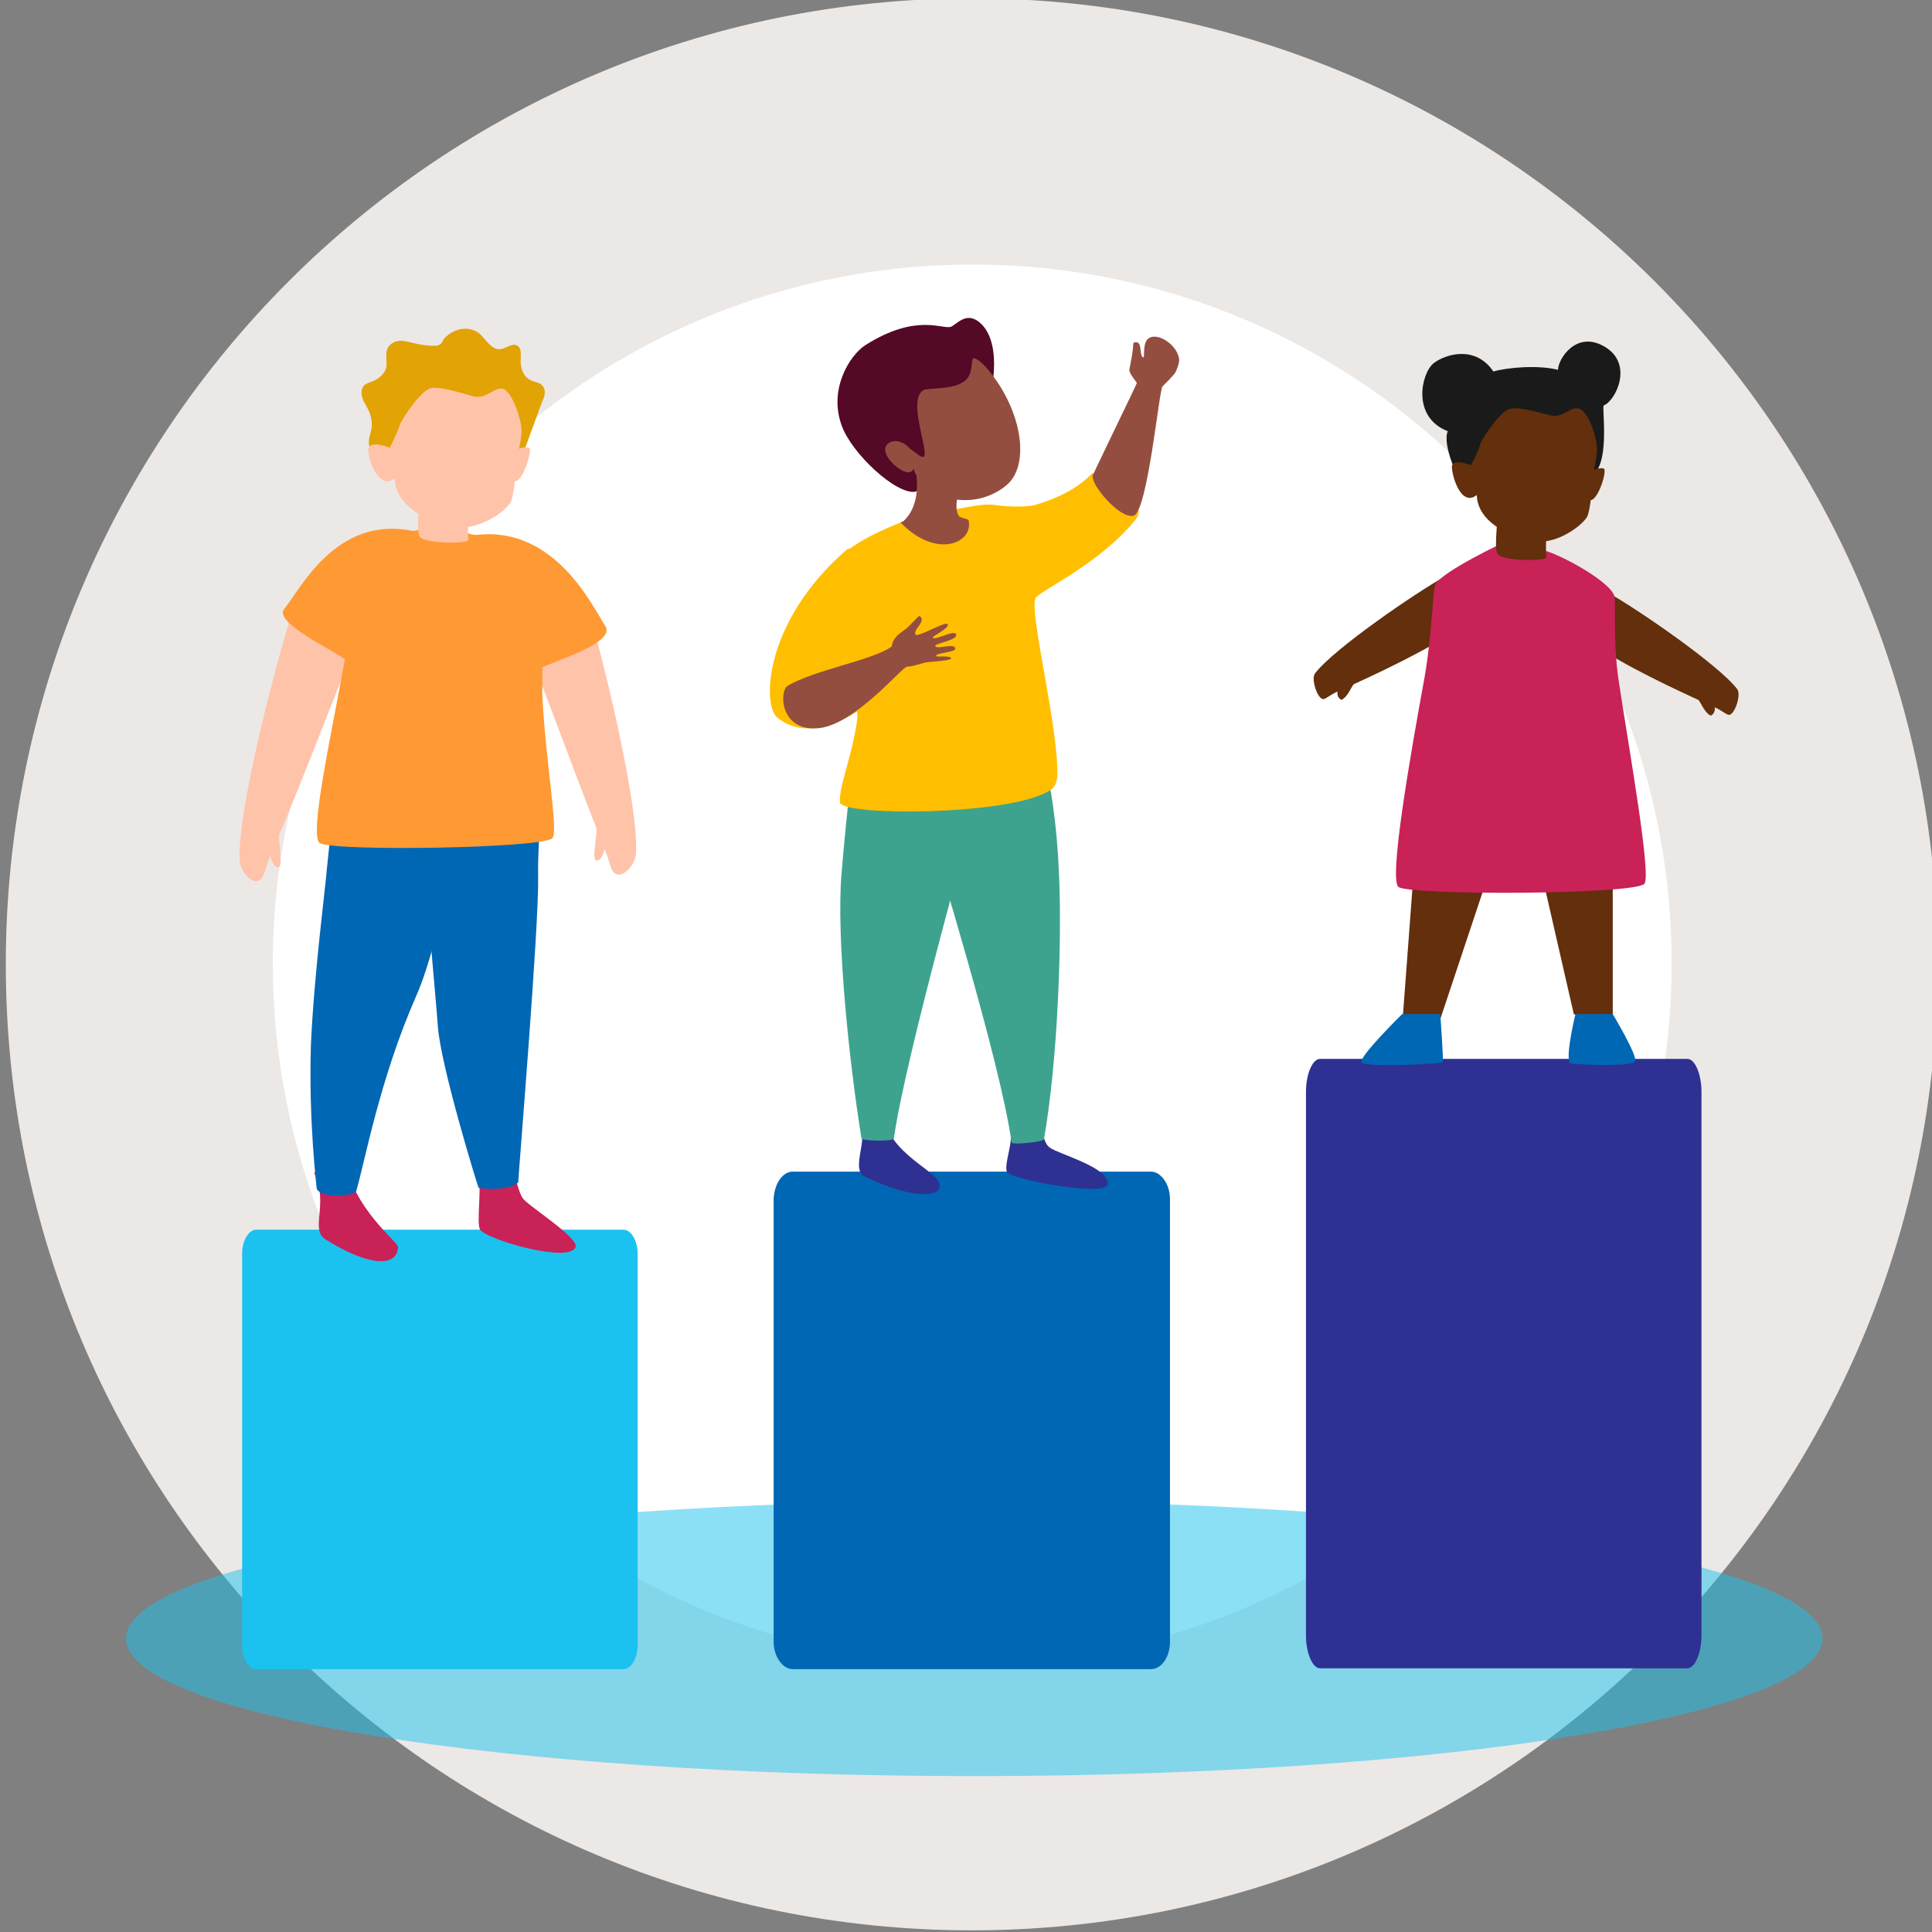 <?xml version="1.0" encoding="UTF-8"?> <svg xmlns="http://www.w3.org/2000/svg" xmlns:xlink="http://www.w3.org/1999/xlink" version="1.1" id="Layer_2_00000095315397768180330920000008603436426195082883_" x="0px" y="0px" viewBox="0 0 233 233" style="enable-background:new 0 0 233 233;" xml:space="preserve"><rect x="0" y="0" width="233" height="233" fill="#808080" stroke="none"/> <style type="text/css"> .st0{fill:#ECE8E6;} .st1{fill:#FFFFFF;} .st2{opacity:0.5;fill:#1BC2EF;enable-background:new ;} .st3{fill:#1BC2EF;} .st4{fill:#2E3192;} .st5{fill:#0067B4;} .st6{fill:#632F0C;} .st7{fill:#C82257;} .st8{fill:#1A1A1A;} .st9{fill:#3EA38E;} .st10{fill:#FFBF00;} .st11{fill:#540926;} .st12{fill:#944E40;} .st13{fill:#FFC3A9;} .st14{fill:#FF9933;} .st15{fill:#E2A305;} </style> <g id="Graphics"> <g> <path class="st0" d="M117.2,232.8c64.3,0,116.5-52.2,116.5-116.5S181.5-0.2,117.2-0.2S0.7,51.9,0.7,116.3S52.8,232.8,117.2,232.8"></path> <path class="st1" d="M117.2,200.6c46.6,0,84.4-37.8,84.4-84.4s-37.8-84.3-84.3-84.3s-84.4,37.8-84.4,84.3S70.6,200.6,117.2,200.6"></path> <path class="st2" d="M117.5,214.2c56.5,0,102.3-7.4,102.3-16.6S174,181,117.5,181s-102.3,7.4-102.3,16.6S60.9,214.2,117.5,214.2"></path> <g> <path class="st3" d="M30.9,148.3h44.3c0.9,0,1.7,1.3,1.7,2.9v47.2c0,1.6-0.8,2.9-1.7,2.9H30.9c-0.9,0-1.7-1.3-1.7-2.9v-47.2 C29.2,149.6,30,148.3,30.9,148.3z"></path> <path class="st4" d="M159.2,127.7h44.3c0.9,0,1.7,1.8,1.7,4v65.5c0,2.2-0.8,4-1.7,4h-44.3c-0.9,0-1.7-1.8-1.7-4v-65.5 C157.5,129.5,158.3,127.7,159.2,127.7z"></path> <path class="st5" d="M95.6,141.3h43.2c1.2,0,2.3,1.5,2.3,3.3v53.4c0,1.8-1,3.3-2.3,3.3H95.6c-1.2,0-2.3-1.5-2.3-3.3v-53.4 C93.4,142.7,94.4,141.3,95.6,141.3z"></path> <g> <polygon class="st6" points="194.5,103 194.5,123.8 189.8,122.3 185.2,102.2 "></polygon> <polygon class="st6" points="180.5,102.5 173.2,124.4 169.1,123.7 170.8,101 "></polygon> <path class="st6" d="M193.8,71.4c3.6,2,13.5,8.8,15.7,11.7c0.5,0.6-0.2,2.9-0.9,3.1c-0.3,0.1-0.9-0.5-1.8-0.9 c0.1,0.7-0.4,1-0.5,1c-0.8-0.4-1.2-1.7-1.5-1.9c-4.4-2-12-5.7-13.3-7.5C189.8,74.5,193.8,71.4,193.8,71.4z"></path> <path class="st6" d="M174.3,69.5c-3.6,2-13.5,8.8-15.7,11.7c-0.5,0.6,0.2,2.9,0.9,3.1c0.3,0.1,0.9-0.5,1.8-0.9 c-0.1,0.7,0.4,1,0.5,1c0.8-0.4,1.2-1.7,1.5-1.9c4.4-2,12-5.7,13.3-7.5C178.4,72.7,174.3,69.5,174.3,69.5z"></path> <path class="st7" d="M185.7,66.3c1.2-0.1,8.4,3.6,9,5.6c0.2,0.7-0.2,5.4,0.5,10.1c1.3,8.6,4,23.7,3.1,24.6 c-1.4,1.3-27.6,1.4-29.6,0.4c-1.3-0.6,1.4-16,3.1-25.3c0.9-5.1,1-10.6,1.3-11.2c0.8-1.6,8.5-5.2,8.5-5.2L185.7,66.3L185.7,66.3z "></path> <path class="st6" d="M186.8,62.3c-0.4,1.7-0.4,4.5-0.3,4.9c0.1,0.5-5.4,0.5-5.9-0.4c-0.5-0.9,0.2-4.6,0-6.6 C180.4,58.3,186.8,62.3,186.8,62.3L186.8,62.3z"></path> <g> <path class="st8" d="M187.9,44.6c0-1.3,2.2-4.8,5.6-2.8c3.6,2.1,1.3,6.6-0.1,7.1c-0.2,0.4,0.7,6.4-1.1,8.2 c-1.8,1.8-14.8,1.9-15.6,1.5c-0.8-0.4-2.8-5-2.1-6.6c-4.4-1.7-3.2-7-1.7-8.2c1.6-1.2,5.1-2.1,7.2,1 C181.9,44.3,185.5,44,187.9,44.6L187.9,44.6z"></path> <path class="st6" d="M191.5,57.5c0.4-1,1.5-1.1,1.9-1c0.5,0.1-0.7,4.1-1.7,3.8C190.7,60,191.5,57.5,191.5,57.5z"></path> <path class="st6" d="M187,50.1c1.5,0.4,2.4-1.2,3.5-0.8c1.1,0.4,2.1,3.5,2.1,4.9c0,1.4-0.8,4-0.7,4.6c0.1,0.5-0.1,2.3-0.4,3.3 c-0.3,1-3.2,3.2-5.6,3.2c-2.4,0-7.7-1.8-7.8-5.6c-1.9,1.5-3-2.3-3-3.4c0-1.1,2.3-0.2,2.3-0.2s0.8-1.4,1.1-2.5 c0.2-0.7,2.5-4.1,3.6-4.3C183.2,49,185.7,49.8,187,50.1L187,50.1z"></path> </g> <path class="st5" d="M194.5,122.3c0,0,3,5,2.7,5.7c-0.3,0.7-7.8,0.4-7.9,0.2c-0.5-1,0.7-5.9,0.7-5.9L194.5,122.3L194.5,122.3z"></path> <path class="st5" d="M169.1,122.3c0,0-5.2,5.1-4.9,5.8c0.3,0.7,9.7,0.2,9.8,0c0.1-0.2-0.3-5.8-0.3-5.8S169.1,122.3,169.1,122.3z "></path> </g> <g> <g> <g id="foot"> <path class="st4" d="M126.6,138.4c-1-0.7-0.9-3.1-0.9-3.1s-3.1-0.1-3.9,0.8c0.6,1.2-0.9,4.7-0.3,5.3c0.8,0.9,11.9,3,12.1,1.4 C133.8,140.8,127.7,139.2,126.6,138.4L126.6,138.4z"></path> <path class="st4" d="M106.5,134.4c-0.9-0.5-2.1-1-3-0.1c1.6,2.9-1.1,6.6,0.8,7.6c5.3,2.6,9.4,2.7,9,0.9 C113.1,141.2,107.2,139.2,106.5,134.4L106.5,134.4z"></path> </g> <path class="st9" d="M119.1,92.2c-1.2,4.3-9.9,35.1-11.3,45.1c-0.2,0.4-3.8,0.3-3.9,0c-1.4-8.5-3.1-24.2-2.4-32.1 c0.7-8.2,1.5-15.3,2.2-17.2C105.5,83.6,120.5,87.2,119.1,92.2z"></path> </g> <path class="st9" d="M111.6,98.5c1.2,4.3,9,29.3,10.4,39.3c0.2,0.3,3.9-0.1,3.9-0.4c1.7-9.6,2.2-24.4,1.8-32.3 c-0.4-9.4-2.1-15.8-3.5-18.8C122.1,81.8,110.2,93.4,111.6,98.5L111.6,98.5z"></path> <path class="st10" d="M103.4,86.6c-0.5,4.2-2.3,8.4-2.1,10.2c0.3,1.6,20.2,1.6,25.2-1.4c0.6-0.3,0.9-0.9,1-1.6 c0.3-5.6-3.5-20.3-2.6-21.7c0.6-0.9,7.9-4.2,12.1-9.5c1.9-2.4-4.9-6-5.3-5.5c-0.4,0.4-2.3,2.5-6.9,3.8c-1,0.3-3.7,0.2-4.8,0 c-1.9-0.3-5,0.8-6.9,0.7c-0.9-0.1-9.2,2.9-11.3,5.2C99.6,68.9,103.6,84.5,103.4,86.6L103.4,86.6z"></path> <g> <path class="st11" d="M114.7,39.4c0.7-0.3,1.7-1.7,3.2-0.7c3,2.1,2,8.4,0.9,10.8c-1.1,2.4-7.6,9.6-8.4,9.8 c-2.3,0.4-7.7-4.6-8.9-8c-1.6-4.4,1-8.5,2.9-9.7C110.6,37.7,113.7,39.8,114.7,39.4L114.7,39.4z"></path> <path class="st12" d="M116.8,62.7c0.7,2.8-3.9,4.8-8.2,0.3c1.4-0.6,2.6-0.7,4.2-0.8C114.4,62.1,115.3,62.1,116.8,62.7z"></path> <g> <g> <path class="st12" d="M109,62.8c-0.6,0.5,8.2,0.2,7-0.3c-1.4-0.6-0.1-4.3-0.1-4.3l-5.7-2.7C111.2,59.6,110.1,61.8,109,62.8 L109,62.8z"></path> <path class="st12" d="M110.1,56.4c1.3,3.9,7.4,5.4,11.3,2.1c2.5-2.1,2.1-7.4-0.9-12.1c-1-1.5-2.1-2.9-3-3.2 c-0.5-0.1,0,1.8-1.1,2.7c-1.4,1.2-4.6,0.8-5.1,1.2c-2,1.3,1.2,8.4-0.1,8c-0.6-0.2-2.2-1.7-2.5-1.7 C107.5,53.8,109.7,55.7,110.1,56.4L110.1,56.4z"></path> </g> <path class="st12" d="M106.8,53.9c-0.6,1.5,3.8,4.9,3.4,1.8c-0.2-1.3-0.6-2-1.4-2.3C107.8,52.9,107,53.4,106.8,53.9 L106.8,53.9z"></path> </g> </g> <g> <path class="st10" d="M102.1,66.3c-9.9,8.6-10.2,18.6-8.4,20.2c5.6,4.7,14.9-4.3,15.1-6.3c0.1-0.5-1.3-2.4-1.3-2.4 s-4.3,1.6-4.6,0.9c-0.1-0.3,2.5-3.7,3.2-7.2C106.9,68.1,103,65.5,102.1,66.3L102.1,66.3z"></path> <path class="st12" d="M114.7,79.4c0,0.3-2.7,0.4-3.1,0.5c-0.5,0.1-1.5,0.5-2.2,0.5c-0.6,0-6.1,6.8-10.5,7.4 c-4.8,0.6-5-4.4-3.9-5.1c3.2-1.9,10.3-3.1,12.5-4.7c0.1-0.1,0.1-0.7,0.5-1.1c0.3-0.4,0.9-0.8,1.3-1.1c0.7-0.6,1.5-1.6,1.6-1.5 c0.9,0.6-0.8,1.6-0.5,2.2c0.2,0.5,3.7-1.7,3.9-1.2c0.2,0.5-1.9,1.4-1.8,1.6c0.2,0.4,2.6-1,2.8-0.4c0.3,0.7-2.6,1.1-2.5,1.4 c0.1,0.5,2.3-0.4,2.4,0.3c0.1,0.5-2.3,0.5-2.3,0.9C112.8,79.3,114.7,79,114.7,79.4L114.7,79.4z"></path> </g> <path class="st12" d="M142.2,43.3c0.1,0.3-0.3,1.4-0.5,1.7c-0.3,0.4-1,1.1-1.5,1.6c-0.4,0.3-1.8,15.2-3.5,15.6 c-1.7,0.4-5.3-3.9-4.9-4.9c0.1-0.3,5.3-11,5.3-11.1c0-0.1-0.8-1-0.9-1.5c0-0.3,0.3-1.5,0.4-2.4c0.1-0.5,0-1,0.2-1 c1.1-0.3,0.5,1.7,1.1,1.8c0.2,0-0.2-2,0.8-2.4C139.9,40.2,142,41.7,142.2,43.3L142.2,43.3z"></path> </g> <g> <g id="foot-2"> <path class="st7" d="M63.2,144.7c-0.9-0.9-1.5-5.2-1.5-5.2s-3.3,0.9-4.1,2c0.6,1.5-0.2,6,0.3,6.8c0.8,1.2,10.8,4.1,11.5,2.1 C69.9,149.4,64.3,145.8,63.2,144.7L63.2,144.7z"></path> <path class="st7" d="M41.5,139.6c-0.9-0.6-2.9,0.7-3.6,1.9c1.8,3.7-0.6,6.8,1.4,8c5.3,3.3,8.6,3.3,8.7,0.9 C48,149.7,42.6,145.9,41.5,139.6L41.5,139.6z"></path> </g> <g id="legs"> <path class="st5" d="M57.7,143.2c0.1,0.2,3.6,0.5,4.8-0.6c0.1-2.1,2.5-30.7,2.4-36.9c-0.1-3.8,0.6-9.2,0.2-12.3 c0,0-8.2,2.1-14.1,2.7c-0.5,3.3,1.6,24.4,1.8,27.6C53.1,128.4,57.5,142.7,57.7,143.2L57.7,143.2z"></path> <path class="st5" d="M38.2,143.4c0.8,1.3,5,0.8,4.8,0.1c1-3.4,2.8-13.4,7.2-23.4c3-6.7,6.1-24.6,6.1-25c0,0-14.1,0.5-16.1,1.3 c0,0.6-0.3,3.9-0.8,8.6c-0.1,1.6-1.5,12.2-1.9,20.9C37.2,135.3,38.2,143.2,38.2,143.4z"></path> </g> <g> <path class="st13" d="M35.6,72.7c-2.1,6.3-7,25-6.7,31c0,1.3,1.6,3.3,2.6,2.3c0.4-0.4,0.5-1.4,1.1-2.8c0.2,1.1,0.8,1.6,1.1,1.3 c0.4-0.4-0.2-3.4,0-3.9c3-7,7.6-19.2,9.3-23.1C44.8,73.1,35.6,72.7,35.6,72.7L35.6,72.7z"></path> <path class="st13" d="M70.5,72c2,6.3,6.6,25.1,6.2,31c-0.1,1.3-1.7,3.2-2.7,2.2c-0.4-0.4-0.5-1.5-1.1-2.8 c-0.2,1.1-0.8,1.6-1.1,1.3c-0.4-0.4,0.3-3.3,0.1-3.9c-2.8-7.1-7.3-19.4-8.9-23.3C61.3,72.2,70.5,72,70.5,72z"></path> <path class="st14" d="M73,75.5c-1.5-2.3-6-12-15.4-11c-1,0.1-2.3-0.7-2.3-0.7l0.2,0.3l-4-1c0,0-0.9,1.1-1.9,0.9 c-9.2-1.8-13.5,7.3-15.3,9.4c-1.4,1.6,5.5,4.8,7.3,6.1c0,0,0,0,0,0c-1.7,9.4-4.4,21.5-3,22.2c2.1,1,26.7,0.6,28-0.6 c0.8-0.7-0.8-9.1-1.2-17.3c0-0.8,0-1.6,0-2.4c0-0.3,0-0.6,0-0.9C67.1,79.6,74.3,77.5,73,75.5L73,75.5z"></path> <path class="st13" d="M56.8,60.1c-0.4,1.7-0.4,4.5-0.3,5c0.1,0.5-5.4,0.5-5.9-0.4c-0.5-0.9,0.2-4.6,0-6.6S56.8,60.1,56.8,60.1 L56.8,60.1z"></path> <g> <path class="st15" d="M56.7,39.7c0.4,0.1,0.9,0.3,1.2,0.6c0.4,0.4,0.7,0.8,1.1,1.2c0.4,0.4,0.9,0.7,1.4,0.6 c0.7-0.1,1.4-0.8,2-0.4c0.5,0.3,0.4,1,0.4,1.5c-0.1,1.1,0.3,2.3,1.3,2.7c0.4,0.2,1,0.2,1.3,0.6c0.5,0.5,0.3,1.3,0,1.9 c-0.5,1.3-0.9,2.5-1.4,3.8c-0.4,1-0.6,2.1-1.4,2.9c-0.2,0.2-0.6,0.4-0.9,0.5c-2.5,1-5.6,1-8.3,1.2c-1.5,0.1-2.9,0.1-4.4,0.1 c-1,0-2.2,0.2-2.9-0.6c-0.6-0.6-1.5-1.9-1.6-2.7c-0.1-0.6,0.2-1.3,0.3-1.9c0.1-0.7,0-1.4-0.3-2.1c-0.2-0.5-0.6-1-0.8-1.6 c-0.2-0.6-0.1-1.3,0.3-1.6c0.3-0.2,0.6-0.3,0.9-0.4c0.8-0.3,1.6-1,1.7-1.8c0.1-0.8-0.2-1.6,0.2-2.3c0.3-0.5,0.9-0.8,1.5-0.8 c0.6,0,1.2,0.2,1.7,0.3c0.8,0.2,1.5,0.3,2.3,0.3c0.3,0,0.6,0,0.8-0.2c0.2-0.1,0.3-0.4,0.4-0.6C54.4,39.9,55.6,39.5,56.7,39.7z "></path> <path class="st13" d="M61.8,55c0.4-1.1,1.5-1.1,2-1c0.5,0.1-0.8,4.4-1.8,4C61,57.7,61.8,55,61.8,55L61.8,55z"></path> <path class="st13" d="M57.1,47.8c1.6,0.4,2.5-1.2,3.6-0.9c1.1,0.4,2.2,3.7,2.2,5.1s-0.9,4.2-0.8,4.8c0.1,0.6-0.1,2.4-0.4,3.5 c-0.3,1.1-3.4,3.3-5.9,3.3s-8.1-1.9-8.2-5.9c-2,1.5-3.2-2.4-3.2-3.5C44.6,53,47,54,47,54s0.8-1.5,1.2-2.7 c0.2-0.7,2.6-4.3,3.8-4.5C53.1,46.6,55.7,47.4,57.1,47.8z"></path> </g> </g> </g> </g> </g> </g> <g id="Graphics_00000096764674736595437190000002378498266848684714_"> <g> <path class="st0" d="M-177,233c64.3,0,116.5-52.2,116.5-116.5S-112.7,0-177,0s-116.5,52.2-116.5,116.5S-241.3,233-177,233"></path> <path class="st1" d="M-177,200.9c46.6,0,84.4-37.8,84.4-84.3s-37.8-84.3-84.3-84.3s-84.4,37.8-84.4,84.3S-223.6,200.9-177,200.9"></path> <path class="st2" d="M-176.7,214.4c56.5,0,102.3-7.4,102.3-16.6s-45.8-16.6-102.3-16.6S-279,188.6-279,197.8 S-233.2,214.4-176.7,214.4"></path> <g> <path class="st4" d="M-263.3,170.2h44.3c0.9,0,1.7,0.8,1.7,1.7v27.8c0,0.9-0.8,1.7-1.7,1.7h-44.3c-0.9,0-1.7-0.8-1.7-1.7v-27.8 C-265,171-264.2,170.2-263.3,170.2z"></path> <path class="st5" d="M-198.6,160.2h43.2c1.2,0,2.3,1,2.3,2.3v36.7c0,1.2-1,2.3-2.3,2.3h-43.2c-1.2,0-2.3-1-2.3-2.3v-36.7 C-200.8,161.2-199.8,160.2-198.6,160.2z"></path> <path class="st3" d="M-132.7,121.5h39.8c2.2,0,4,1.8,4,4v72c0,2.2-1.8,4-4,4h-39.8c-2.2,0-4-1.8-4-4v-72 C-136.7,123.3-134.9,121.5-132.7,121.5z"></path> <g> <polygon class="st6" points="-229.9,144.4 -229.9,165.6 -234.6,164 -239.3,143.5 "></polygon> <polygon class="st6" points="-244.2,143.9 -251.6,166.1 -255.8,165.5 -254,142.4 "></polygon> <path class="st6" d="M-230.6,112.1c3.6,2.1,13.8,8.9,16,11.9c0.5,0.7-0.2,2.9-0.9,3.2c-0.3,0.1-1-0.5-1.8-0.9 c0.1,0.7-0.4,1.1-0.5,1c-0.8-0.4-1.2-1.8-1.5-1.9c-4.5-2.1-12.3-5.8-13.6-7.6C-234.7,115.3-230.6,112.1-230.6,112.1z"></path> <path class="st6" d="M-250.5,110.2c-3.6,2.1-13.8,8.9-16,11.9c-0.5,0.7,0.2,2.9,0.9,3.2c0.3,0.1,1-0.5,1.8-0.9 c-0.1,0.7,0.4,1.1,0.5,1c0.8-0.4,1.2-1.8,1.5-1.9c4.5-2.1,12.3-5.8,13.6-7.6C-246.3,113.4-250.5,110.2-250.5,110.2z"></path> <path class="st7" d="M-238.9,106.9c1.2-0.1,8.5,3.7,9.2,5.8c0.2,0.7-0.2,5.5,0.5,10.3c1.3,8.8,4.1,21.2,3.2,22 c-1.4,1.3-28.1,1.4-30.2,0.4c-1.4-0.7,1.4-13.3,3.1-22.8c0.9-5.2,1.1-10.8,1.4-11.4c0.8-1.6,8.7-5.3,8.7-5.3L-238.9,106.9 L-238.9,106.9z"></path> <path class="st6" d="M-237.7,102.8c-0.4,1.7-0.4,4.6-0.3,5c0.1,0.5-5.5,0.5-6-0.4c-0.5-0.9,0.2-4.7,0-6.7 C-244.2,98.7-237.7,102.8-237.7,102.8L-237.7,102.8z"></path> <g> <path class="st8" d="M-236.4,84.4c0-1.4,2.3-5.1,6-3c3.9,2.2,1.4,7-0.1,7.5c-0.2,0.4,0.7,6.8-1.2,8.8c-1.9,1.9-15.7,2-16.6,1.6 c-0.8-0.4-2.9-5.3-2.3-7c-4.7-1.8-3.4-7.4-1.8-8.7c1.7-1.3,5.5-2.3,7.7,1.1C-242.8,84.1-239,83.7-236.4,84.4L-236.4,84.4z"></path> <path class="st6" d="M-232.6,98.1c0.4-1.1,1.6-1.1,2-1c0.5,0.1-0.8,4.4-1.8,4C-233.4,100.8-232.6,98.1-232.6,98.1z"></path> <path class="st6" d="M-237.3,90.3c1.6,0.4,2.5-1.3,3.7-0.9c1.2,0.4,2.2,3.7,2.2,5.2s-0.9,4.3-0.8,4.8c0.1,0.6-0.1,2.4-0.4,3.5 c-0.3,1.1-3.4,3.4-5.9,3.4c-2.5,0-8.2-1.9-8.3-5.9c-2,1.6-3.2-2.4-3.2-3.6s2.4-0.2,2.4-0.2s0.8-1.5,1.2-2.7 c0.2-0.7,2.6-4.3,3.8-4.6C-241.4,89.1-238.8,89.9-237.3,90.3L-237.3,90.3z"></path> </g> <path class="st5" d="M-229.9,164c0,0,3,5.1,2.7,5.8c-0.3,0.7-8,0.4-8.1,0.2c-0.5-1.1,0.7-6,0.7-6L-229.9,164L-229.9,164z"></path> <path class="st5" d="M-255.8,164c0,0-5.3,5.2-5,5.9s9.9,0.2,10,0c0.1-0.2-0.3-5.9-0.3-5.9S-255.8,164-255.8,164z"></path> </g> <g> <g> <g id="foot_00000163037767182522660020000017935701733929279875_"> <path class="st4" d="M-166.6,157.8c-1-0.8-0.9-3.4-0.9-3.4s-3.1-0.1-3.9,0.9c0.6,1.3-0.9,5.3-0.3,5.9c0.9,1,11.9,3.4,12.1,1.5 C-159.4,160.4-165.5,158.6-166.6,157.8L-166.6,157.8z"></path> <path class="st4" d="M-188,153.3c-0.9-0.5-2.1-1.1-3-0.1c1.6,3.2-1.1,7.4,0.8,8.5c5.3,2.9,9.4,3,9,1 C-181.5,160.9-187.4,158.7-188,153.3L-188,153.3z"></path> </g> <path class="st9" d="M-175.5,106.3c-1.2,4.7-9.9,39.1-11.3,50.2c-0.1,0.5-3.8,0.4-3.9,0.1c-1.4-9.4-3.1-27-2.4-35.8 c0.7-9.1,1.5-17.1,2.2-19.1C-189,96.7-174,100.7-175.5,106.3z"></path> </g> <path class="st9" d="M-181.6,113.3c1.2,4.7,9,32.6,10.4,43.8c0.2,0.4,3.9-0.1,3.9-0.5c1.7-10.7,2.2-27.1,1.8-36 c-0.4-10.5-2.1-17.6-3.5-21C-171.1,94.7-183,107.7-181.6,113.3L-181.6,113.3z"></path> <path class="st10" d="M-190.2,90.8c-0.5,4.4-1.7,12.7-1.4,14.5c0.3,1.8,21.4,4.3,24.2,0.3c2.8-3.9-0.9-28.7,0.1-30.3 c0.6-1,8.4-4.5,12.9-10.1c2-2.6-5.2-6.4-5.6-5.9c-0.4,0.5-2.5,2.7-7.4,4c-1.1,0.3-3.9,0.2-5.1,0c-2-0.3-5.3,0.9-7.4,0.8 c-1-0.1-9.8,3.1-12.1,5.5C-194.3,71.9-189.9,88.5-190.2,90.8L-190.2,90.8z"></path> <g> <path class="st11" d="M-178.2,40.5c0.7-0.3,1.8-1.8,3.4-0.8c3.2,2.2,2.1,9,0.9,11.5c-1.2,2.5-8.1,10.2-9,10.4 c-2.5,0.4-8.2-4.9-9.5-8.5c-1.7-4.7,1-9,3.1-10.3C-182.5,38.7-179.2,41-178.2,40.5L-178.2,40.5z"></path> <path class="st12" d="M-175.9,65.4c0.8,3-4.1,5.1-8.7,0.3c1.5-0.7,2.8-0.8,4.4-0.8C-178.4,64.7-177.5,64.7-175.9,65.4z"></path> <g> <g> <path class="st12" d="M-184.2,65.4c-0.7,0.6,8.8,0.2,7.5-0.3c-1.5-0.6-0.1-4.6-0.1-4.6l-6.1-2.8 C-181.9,62.1-183,64.4-184.2,65.4L-184.2,65.4z"></path> <path class="st12" d="M-183,58.7c1.4,4.1,7.8,5.7,12,2.2c2.7-2.3,2.3-7.9-0.9-12.9c-1-1.6-2.2-3.1-3.2-3.4 c-0.5-0.1,0,1.9-1.2,2.9c-1.5,1.2-4.9,0.8-5.5,1.3c-2.1,1.4,1.3,8.9-0.1,8.5c-0.6-0.2-2.3-1.8-2.6-1.8 C-185.8,55.9-183.4,57.9-183,58.7L-183,58.7z"></path> </g> <path class="st12" d="M-186.5,56c-0.6,1.7,4.1,5.2,3.7,1.9c-0.2-1.4-0.6-2.1-1.5-2.5C-185.5,54.9-186.3,55.4-186.5,56 L-186.5,56z"></path> </g> </g> <g> <path class="st10" d="M-191.6,69.2c-10.5,9.1-10.9,19.8-8.9,21.5c5.9,5,15.9-4.6,16.1-6.7c0.1-0.5-1.4-2.5-1.4-2.5 s-4.6,1.7-4.9,1c-0.1-0.4,2.6-4,3.4-7.6C-186.4,71.1-190.6,68.3-191.6,69.2L-191.6,69.2z"></path> <path class="st12" d="M-178.2,83.2c0,0.3-2.9,0.4-3.3,0.5c-0.5,0.1-1.6,0.5-2.3,0.5c-0.6,0-6.5,7.3-11.2,7.8 c-5.1,0.6-5.4-4.7-4.1-5.5c3.4-2.1,11-3.3,13.3-5c0.1-0.1,0.1-0.7,0.5-1.2c0.3-0.4,0.9-0.8,1.4-1.2c0.8-0.6,1.6-1.7,1.7-1.7 c0.9,0.7-0.8,1.7-0.5,2.3c0.3,0.5,3.9-1.8,4.2-1.3c0.2,0.5-2,1.5-1.9,1.7c0.2,0.4,2.7-1,2.9-0.4c0.3,0.7-2.8,1.2-2.7,1.5 c0.2,0.5,2.4-0.5,2.5,0.3c0.1,0.5-2.5,0.5-2.4,1C-180.1,83-178.2,82.7-178.2,83.2L-178.2,83.2z"></path> </g> <path class="st12" d="M-148.8,44.7c0.1,0.3-0.3,1.5-0.5,1.8c-0.3,0.4-1,1.2-1.6,1.7c-0.4,0.4-1.9,16.2-3.7,16.6 c-1.8,0.4-5.7-4.1-5.2-5.2c0.1-0.3,5.7-11.7,5.6-11.9c0-0.1-0.8-1-0.9-1.6c-0.1-0.3,0.3-1.5,0.5-2.5c0.1-0.5,0-1,0.2-1.1 c1.1-0.3,0.5,1.8,1.2,1.9c0.2,0-0.2-2.1,0.9-2.5C-151.3,41.4-149.1,43-148.8,44.7L-148.8,44.7z"></path> </g> <g> <g id="foot-2_00000027583206268839748250000015299189501379408019_"> <path class="st7" d="M-102.7,118.7c-0.9-0.8-1.1-3.5-1.1-3.5s-3.4,0.6-4.2,1.5c0.5,1.3-0.7,4.1-0.2,4.8 c0.8,1,10.6,3.6,11.5,2.1C-96.3,122.7-101.7,119.6-102.7,118.7L-102.7,118.7z"></path> <path class="st7" d="M-124.6,114.5c-0.8-0.6-2.9,0.1-3.8,1c1.2,3.2-1.2,5.6,0.5,6.8c4.7,3.3,7.9,3.8,8.4,1.9 C-119.4,123.6-124.6,119.6-124.6,114.5L-124.6,114.5z"></path> </g> <g id="legs_00000178912344245706298020000016283397358082482836_"> <path class="st5" d="M-107.5,118.2c0.1,0.2,4.2,0.1,4.2-0.2c0.1-1.6,3-23.4,2.9-28.1c-0.1-2.8,0.6-7,0.2-9.3 c0,0-8.2,1.6-14.1,2c-0.5,2.5,1.3,20.8,1.5,23.2C-112.5,109.4-107.8,117.8-107.5,118.2L-107.5,118.2z"></path> <path class="st5" d="M-128.1,118.4c0.1,0.2,4.1,0.2,4.2,0c1-2.6,2.9-9.8,7.2-17.3c3-5.1,7.1-18.4,7.1-18.7 c0,0-14.1,0.4-16.1,0.9c0,0.4-0.3,3-0.8,6.5c-0.1,1.2-3.1,8.8-3.5,15.3C-130.2,112.3-128.1,118.3-128.1,118.4z"></path> </g> <g> <path class="st13" d="M-129.6,53.1c-2.3,5.5-7.9,22.1-7.8,27.4c0,1.2,1.6,2.9,2.7,2.1c0.4-0.3,0.6-1.3,1.2-2.4 c0.2,1,0.8,1.5,1.1,1.2c0.5-0.4-0.2-3,0.1-3.5c3.3-6.2,8.4-17,10.3-20.3C-119.9,53.7-129.6,53.1-129.6,53.1L-129.6,53.1z"></path> <path class="st13" d="M-94.3,54.7c2.1,5.6,6.9,22.4,6.6,27.7c-0.1,1.2-1.8,2.9-2.8,1.9c-0.4-0.4-0.5-1.3-1.1-2.5 c-0.2,1-0.8,1.4-1.1,1.2c-0.5-0.4,0.3-3,0.1-3.5c-3-6.3-7.7-17.3-9.4-20.8C-104,54.8-94.3,54.7-94.3,54.7z"></path> <path class="st14" d="M-91.6,58.4c-1.6-2.4-6.4-12.7-16.2-11.6c-1.1,0.1-2.4-0.7-2.4-0.7l0.2,0.3l-4.2-1c0,0-0.9,1.2-2,1 c-9.7-1.9-14.2,7.7-16.2,9.9c-1.5,1.7,5.8,5.1,7.7,6.5c0,0,0,0,0,0c-1.8,9.9-3.5,20.6-2.1,21.2c2.2,1.1,26,0.7,27.4-0.7 c0.8-0.8,0.2-7.5-0.2-16.1c0-0.8,0-1.7,0-2.6c0-0.3,0-0.6,0-1C-97.9,62.7-90.2,60.5-91.6,58.4L-91.6,58.4z"></path> <path class="st13" d="M-108.7,42.2c-0.4,1.8-0.4,4.8-0.4,5.2c0.1,0.5-5.7,0.5-6.2-0.5c-0.5-0.9,0.2-4.9,0-7 S-108.7,42.2-108.7,42.2L-108.7,42.2z"></path> <g> <path class="st15" d="M-108.7,20.7c0.5,0.1,0.9,0.3,1.3,0.6c0.4,0.4,0.7,0.9,1.1,1.3s0.9,0.7,1.5,0.7c0.8-0.1,1.5-0.8,2.1-0.4 c0.5,0.3,0.4,1,0.4,1.6c-0.1,1.1,0.3,2.4,1.3,2.9c0.5,0.2,1,0.2,1.4,0.6c0.5,0.5,0.3,1.4,0,2c-0.5,1.3-1,2.6-1.5,4 c-0.4,1.1-0.6,2.2-1.5,3c-0.2,0.3-0.6,0.4-0.9,0.5c-2.6,1.1-5.9,1.1-8.7,1.2c-1.5,0.1-3.1,0.1-4.6,0.1c-1,0-2.3,0.2-3.1-0.6 c-0.6-0.7-1.6-2-1.7-2.9c-0.1-0.7,0.2-1.4,0.3-2c0.1-0.7,0-1.5-0.3-2.2c-0.2-0.6-0.6-1.1-0.8-1.7s-0.1-1.3,0.3-1.7 c0.3-0.2,0.6-0.3,0.9-0.4c0.9-0.3,1.6-1,1.8-1.9c0.1-0.8-0.2-1.7,0.2-2.4c0.3-0.5,1-0.8,1.6-0.8c0.6,0,1.2,0.2,1.8,0.3 c0.8,0.2,1.6,0.3,2.4,0.3c0.3,0,0.6,0,0.8-0.2c0.2-0.1,0.3-0.4,0.5-0.6C-111.2,21-109.9,20.5-108.7,20.7z"></path> <path class="st13" d="M-103.4,36.8c0.4-1.1,1.6-1.2,2.1-1.1c0.5,0.1-0.8,4.6-1.9,4.2C-104.2,39.6-103.4,36.8-103.4,36.8 L-103.4,36.8z"></path> <path class="st13" d="M-108.3,29.2c1.7,0.5,2.6-1.3,3.8-0.9s2.3,3.9,2.3,5.4s-0.9,4.4-0.8,5s-0.1,2.5-0.4,3.6 s-3.6,3.5-6.2,3.5s-8.5-2-8.6-6.2c-2.1,1.6-3.3-2.5-3.3-3.7s2.5-0.2,2.5-0.2s0.9-1.6,1.3-2.8c0.2-0.8,2.7-4.5,3.9-4.7 C-112.5,28-109.8,28.8-108.3,29.2z"></path> </g> </g> </g> </g> </g> </g> </svg> 